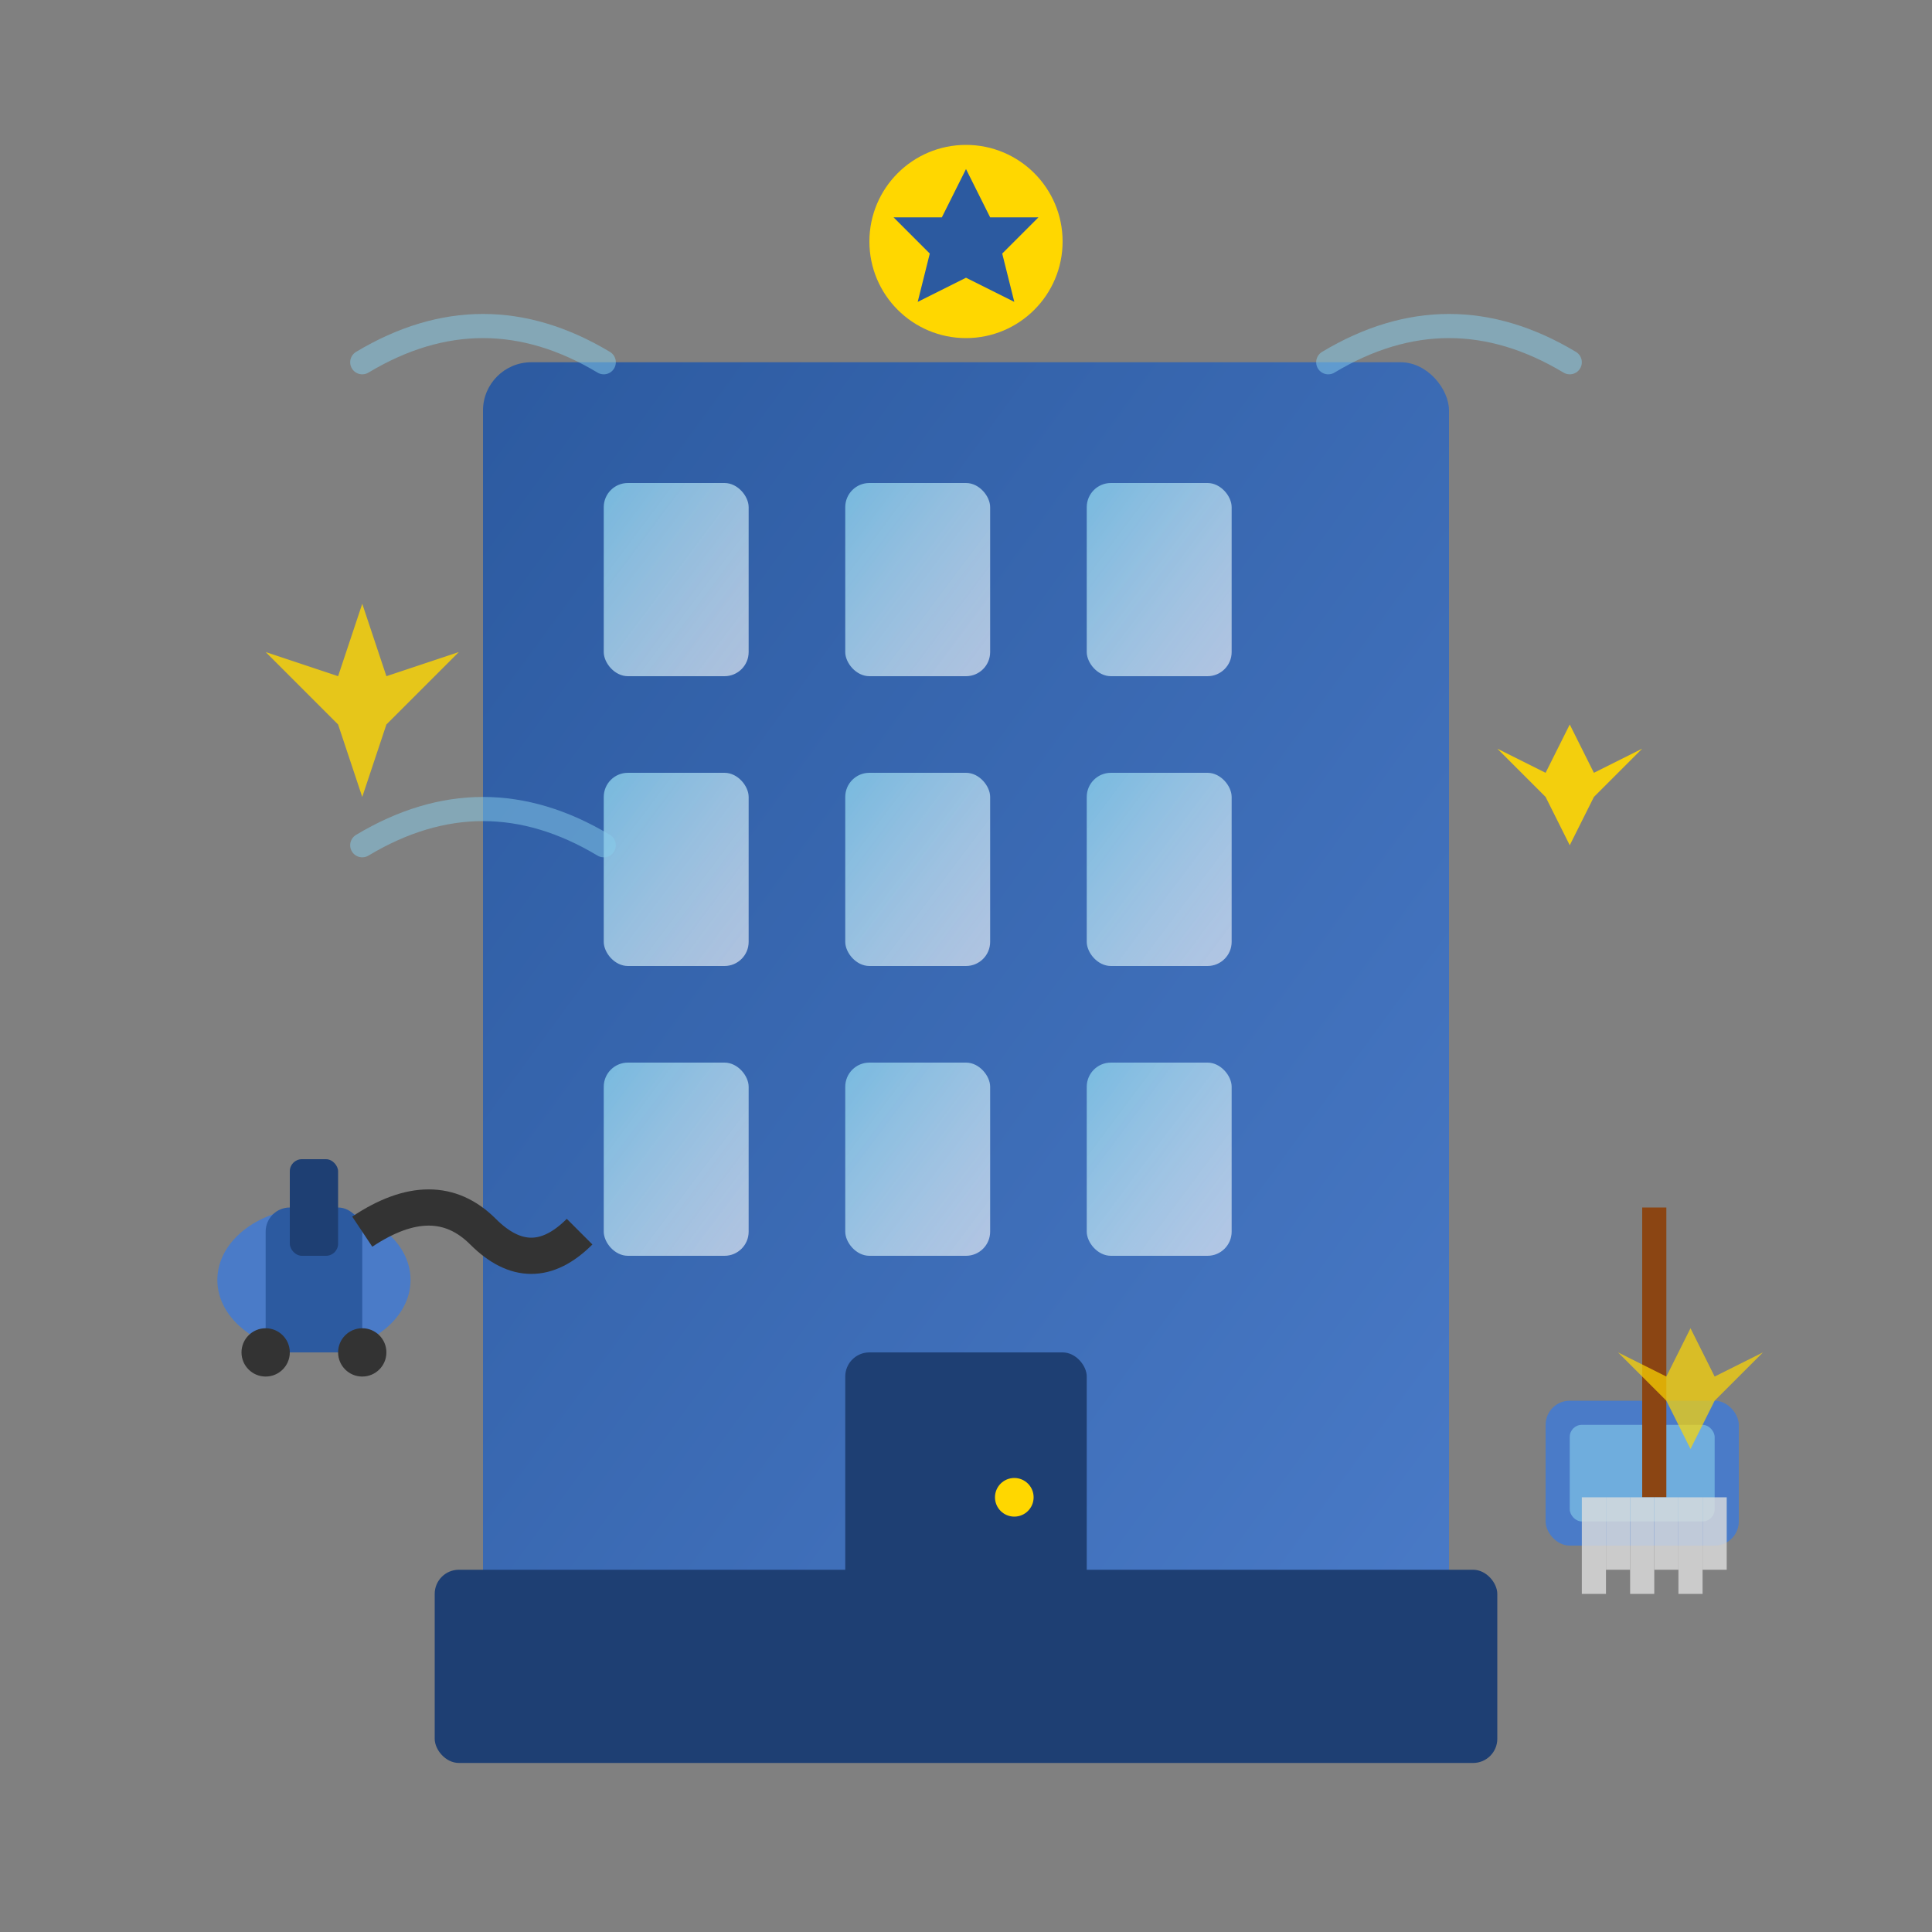 <svg width="80" height="80" viewBox="0 0 80 80" fill="none" xmlns="http://www.w3.org/2000/svg">
  <rect x="0" y="0" width="80" height="80" fill="#808080" stroke="none"/>
  <defs>
    <linearGradient id="buildingGradient" x1="0%" y1="0%" x2="100%" y2="100%">
      <stop offset="0%" style="stop-color:#2c5aa0;stop-opacity:1" />
      <stop offset="100%" style="stop-color:#4a7bc8;stop-opacity:1" />
    </linearGradient>
    <linearGradient id="windowGradient" x1="0%" y1="0%" x2="100%" y2="100%">
      <stop offset="0%" style="stop-color:#87CEEB;stop-opacity:0.8" />
      <stop offset="100%" style="stop-color:#ffffff;stop-opacity:0.6" />
    </linearGradient>
  </defs>
  
  <!-- Main building -->
  <rect x="20" y="15" width="40" height="55" rx="2" fill="url(#buildingGradient)"/>
  
  <!-- Building base -->
  <rect x="18" y="65" width="44" height="8" rx="1" fill="#1e3f73"/>
  
  <!-- Windows grid -->
  <g fill="url(#windowGradient)">
    <!-- Row 1 -->
    <rect x="25" y="20" width="6" height="8" rx="1"/>
    <rect x="35" y="20" width="6" height="8" rx="1"/>
    <rect x="45" y="20" width="6" height="8" rx="1"/>
    
    <!-- Row 2 -->
    <rect x="25" y="32" width="6" height="8" rx="1"/>
    <rect x="35" y="32" width="6" height="8" rx="1"/>
    <rect x="45" y="32" width="6" height="8" rx="1"/>
    
    <!-- Row 3 -->
    <rect x="25" y="44" width="6" height="8" rx="1"/>
    <rect x="35" y="44" width="6" height="8" rx="1"/>
    <rect x="45" y="44" width="6" height="8" rx="1"/>
  </g>
  
  <!-- Entrance door -->
  <rect x="35" y="56" width="10" height="14" rx="1" fill="#1e3f73"/>
  <circle cx="42" cy="62" r="0.8" fill="#FFD700"/>
  
  <!-- Cleaning equipment -->
  <g transform="translate(8, 45)">
    <!-- Vacuum cleaner -->
    <ellipse cx="5" cy="8" rx="4" ry="3" fill="#4a7bc8"/>
    <rect x="3" y="5" width="4" height="6" rx="1" fill="#2c5aa0"/>
    <rect x="4" y="3" width="2" height="4" rx="0.5" fill="#1e3f73"/>
    
    <!-- Vacuum hose -->
    <path d="M7,6 Q10,4 12,6 Q14,8 16,6" stroke="#333" stroke-width="1.5" fill="none"/>
    
    <!-- Wheels -->
    <circle cx="3" cy="11" r="1" fill="#333"/>
    <circle cx="7" cy="11" r="1" fill="#333"/>
  </g>
  
  <!-- Mop and bucket -->
  <g transform="translate(62, 50)">
    <!-- Bucket -->
    <rect x="2" y="8" width="8" height="6" rx="1" fill="#4a7bc8"/>
    <rect x="3" y="9" width="6" height="4" rx="0.5" fill="#87CEEB" opacity="0.6"/>
    
    <!-- Mop handle -->
    <rect x="6" y="0" width="1" height="12" fill="#8B4513"/>
    
    <!-- Mop head -->
    <g stroke="#DDD" stroke-width="1" opacity="0.8">
      <line x1="4" y1="12" x2="4" y2="16"/>
      <line x1="5" y1="12" x2="5" y2="15"/>
      <line x1="6" y1="12" x2="6" y2="16"/>
      <line x1="7" y1="12" x2="7" y2="15"/>
      <line x1="8" y1="12" x2="8" y2="16"/>
      <line x1="9" y1="12" x2="9" y2="15"/>
    </g>
  </g>
  
  <!-- Clean sparkle effects -->
  <g fill="#FFD700">
    <polygon points="15,25 16,28 19,27 16,30 15,33 14,30 11,27 14,28" opacity="0.8"/>
    <polygon points="65,30 66,32 68,31 66,33 65,35 64,33 62,31 64,32" opacity="0.9"/>
    <polygon points="70,55 71,57 73,56 71,58 70,60 69,58 67,56 69,57" opacity="0.7"/>
  </g>
  
  <!-- Clean air lines/freshness indicators -->
  <g stroke="#87CEEB" stroke-width="1" opacity="0.5" stroke-linecap="round">
    <path d="M15,15 Q20,12 25,15"/>
    <path d="M55,15 Q60,12 65,15"/>
    <path d="M15,35 Q20,32 25,35"/>
  </g>
  
  <!-- Professional cleaning badge -->
  <g transform="translate(35, 5)">
    <circle cx="5" cy="5" r="4" fill="#FFD700"/>
    <polygon points="5,2 6,4 8,4 6.5,5.5 7,7.5 5,6.5 3,7.5 3.5,5.5 2,4 4,4" fill="#2c5aa0"/>
  </g>
</svg>

